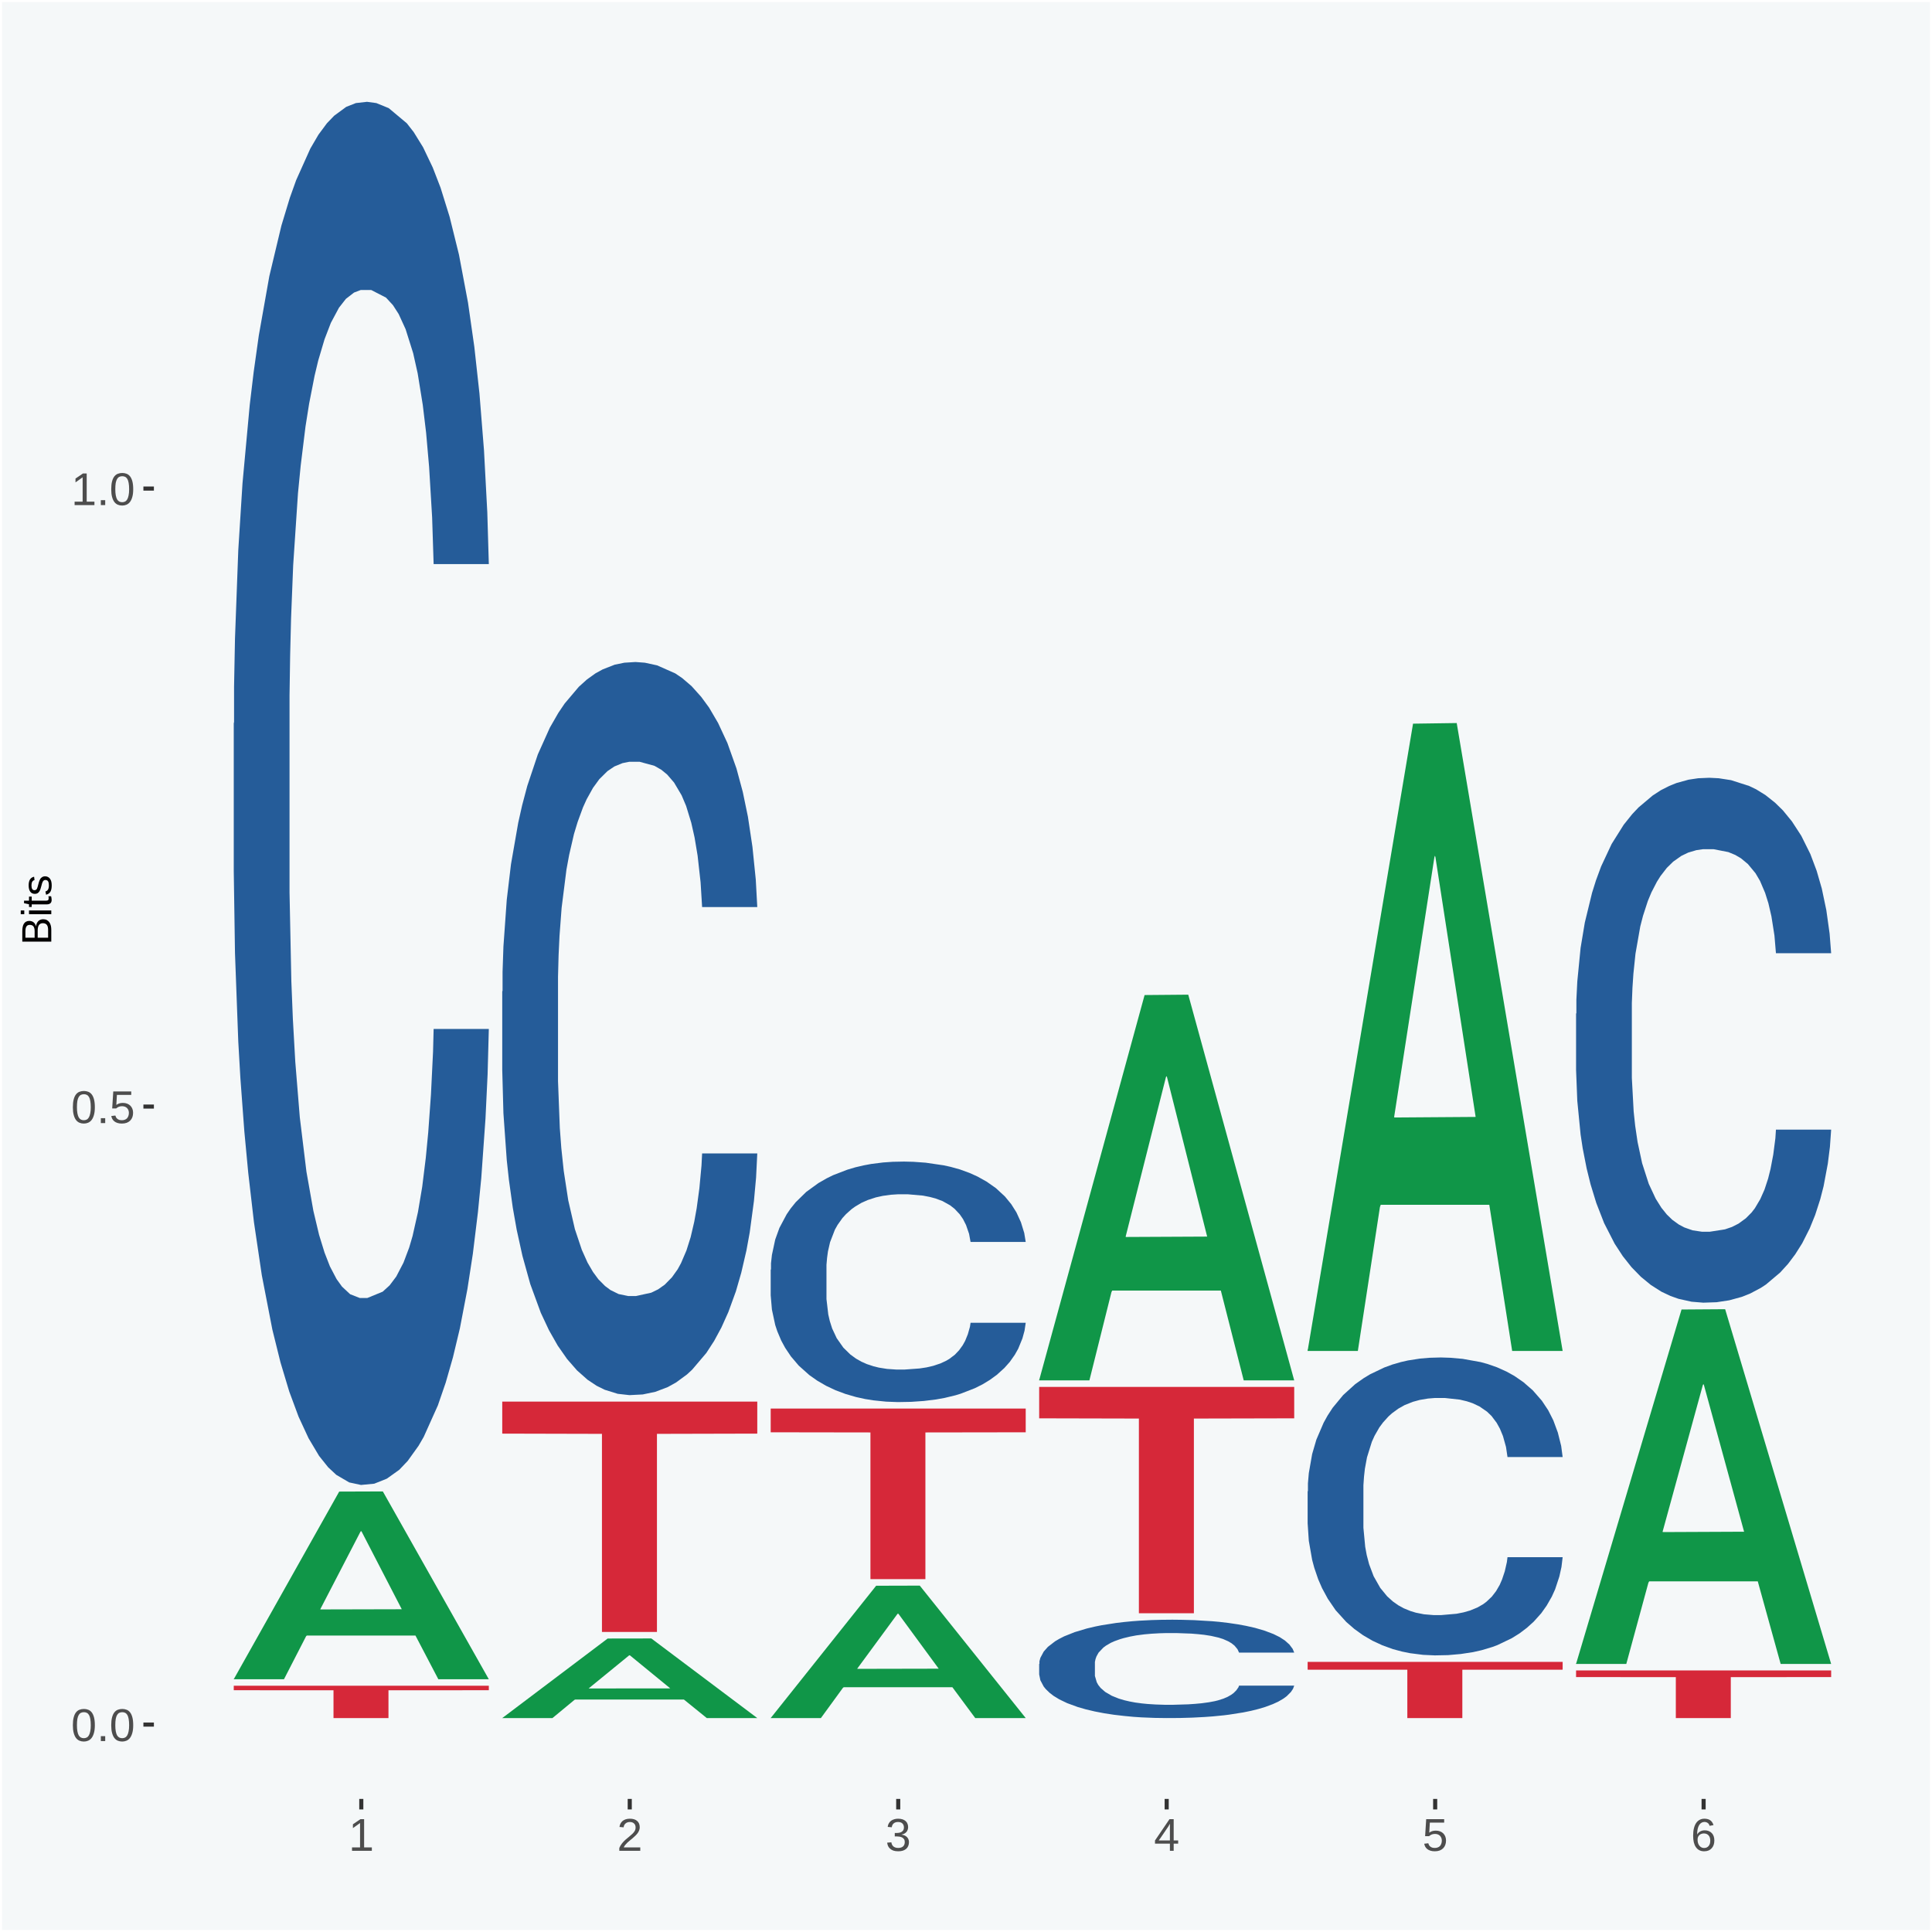 <?xml version="1.0" encoding="UTF-8"?>
<svg xmlns="http://www.w3.org/2000/svg" xmlns:xlink="http://www.w3.org/1999/xlink" width="504pt" height="504pt" viewBox="0 0 504 504" version="1.1">
<defs>
<g>
<symbol overflow="visible" id="glyph0-0">
<path style="stroke:none;" d="M 0.406 0 L 0.406 -8 L 3.594 -8 L 3.594 0 Z M 0.797 -0.406 L 3.188 -0.406 L 3.188 -7.594 L 0.797 -7.594 Z M 0.797 -0.406 "/>
</symbol>
<symbol overflow="visible" id="glyph0-1">
<path style="stroke:none;" d="M 6.203 -4.125 C 6.203 -3.332 6.125 -2.664 5.969 -2.125 C 5.82 -1.582 5.617 -1.145 5.359 -0.812 C 5.098 -0.477 4.789 -0.238 4.438 -0.094 C 4.094 0.051 3.723 0.125 3.328 0.125 C 2.922 0.125 2.539 0.051 2.188 -0.094 C 1.844 -0.238 1.539 -0.477 1.281 -0.812 C 1.031 -1.145 0.832 -1.582 0.688 -2.125 C 0.539 -2.664 0.469 -3.332 0.469 -4.125 C 0.469 -4.957 0.539 -5.645 0.688 -6.188 C 0.832 -6.738 1.035 -7.176 1.297 -7.5 C 1.555 -7.82 1.859 -8.047 2.203 -8.172 C 2.555 -8.305 2.941 -8.375 3.359 -8.375 C 3.754 -8.375 4.125 -8.305 4.469 -8.172 C 4.812 -8.047 5.113 -7.82 5.375 -7.5 C 5.633 -7.176 5.836 -6.738 5.984 -6.188 C 6.129 -5.645 6.203 -4.957 6.203 -4.125 Z M 5.141 -4.125 C 5.141 -4.781 5.098 -5.328 5.016 -5.766 C 4.941 -6.203 4.828 -6.551 4.672 -6.812 C 4.516 -7.07 4.328 -7.254 4.109 -7.359 C 3.891 -7.473 3.641 -7.531 3.359 -7.531 C 3.055 -7.531 2.789 -7.473 2.562 -7.359 C 2.344 -7.254 2.156 -7.07 2 -6.812 C 1.844 -6.551 1.723 -6.203 1.641 -5.766 C 1.566 -5.328 1.531 -4.781 1.531 -4.125 C 1.531 -3.5 1.57 -2.969 1.656 -2.531 C 1.738 -2.094 1.852 -1.742 2 -1.484 C 2.156 -1.223 2.344 -1.035 2.562 -0.922 C 2.789 -0.805 3.047 -0.75 3.328 -0.75 C 3.609 -0.75 3.859 -0.805 4.078 -0.922 C 4.305 -1.035 4.492 -1.223 4.641 -1.484 C 4.797 -1.742 4.914 -2.094 5 -2.531 C 5.094 -2.969 5.141 -3.5 5.141 -4.125 Z M 5.141 -4.125 "/>
</symbol>
<symbol overflow="visible" id="glyph0-2">
<path style="stroke:none;" d="M 1.094 0 L 1.094 -1.281 L 2.234 -1.281 L 2.234 0 Z M 1.094 0 "/>
</symbol>
<symbol overflow="visible" id="glyph0-3">
<path style="stroke:none;" d="M 6.172 -2.688 C 6.172 -2.27 6.109 -1.891 5.984 -1.547 C 5.859 -1.203 5.672 -0.906 5.422 -0.656 C 5.18 -0.414 4.879 -0.223 4.516 -0.078 C 4.148 0.055 3.723 0.125 3.234 0.125 C 2.805 0.125 2.43 0.07 2.109 -0.031 C 1.785 -0.133 1.508 -0.273 1.281 -0.453 C 1.062 -0.629 0.883 -0.836 0.75 -1.078 C 0.625 -1.316 0.535 -1.57 0.484 -1.844 L 1.547 -1.969 C 1.586 -1.812 1.645 -1.66 1.719 -1.516 C 1.801 -1.367 1.91 -1.238 2.047 -1.125 C 2.18 -1.008 2.348 -0.914 2.547 -0.844 C 2.742 -0.781 2.984 -0.75 3.266 -0.75 C 3.535 -0.75 3.781 -0.789 4 -0.875 C 4.227 -0.957 4.422 -1.078 4.578 -1.234 C 4.734 -1.398 4.852 -1.602 4.938 -1.844 C 5.031 -2.082 5.078 -2.359 5.078 -2.672 C 5.078 -2.922 5.035 -3.148 4.953 -3.359 C 4.867 -3.578 4.75 -3.766 4.594 -3.922 C 4.445 -4.078 4.258 -4.195 4.031 -4.281 C 3.812 -4.363 3.562 -4.406 3.281 -4.406 C 3.113 -4.406 2.953 -4.391 2.797 -4.359 C 2.648 -4.328 2.516 -4.285 2.391 -4.234 C 2.266 -4.18 2.148 -4.117 2.047 -4.047 C 1.941 -3.973 1.844 -3.895 1.75 -3.812 L 0.719 -3.812 L 1 -8.25 L 5.688 -8.25 L 5.688 -7.359 L 1.953 -7.359 L 1.797 -4.734 C 1.984 -4.879 2.219 -5.004 2.5 -5.109 C 2.781 -5.211 3.113 -5.266 3.5 -5.266 C 3.914 -5.266 4.285 -5.203 4.609 -5.078 C 4.941 -4.953 5.223 -4.773 5.453 -4.547 C 5.68 -4.316 5.859 -4.047 5.984 -3.734 C 6.109 -3.422 6.172 -3.07 6.172 -2.688 Z M 6.172 -2.688 "/>
</symbol>
<symbol overflow="visible" id="glyph0-4">
<path style="stroke:none;" d="M 0.922 0 L 0.922 -0.891 L 3.016 -0.891 L 3.016 -7.25 L 1.156 -5.922 L 1.156 -6.922 L 3.109 -8.25 L 4.078 -8.25 L 4.078 -0.891 L 6.094 -0.891 L 6.094 0 Z M 0.922 0 "/>
</symbol>
<symbol overflow="visible" id="glyph0-5">
<path style="stroke:none;" d="M 0.609 0 L 0.609 -0.75 C 0.805 -1.207 1.047 -1.609 1.328 -1.953 C 1.617 -2.305 1.922 -2.625 2.234 -2.906 C 2.555 -3.188 2.867 -3.445 3.172 -3.688 C 3.484 -3.938 3.766 -4.18 4.016 -4.422 C 4.266 -4.66 4.469 -4.91 4.625 -5.172 C 4.781 -5.441 4.859 -5.742 4.859 -6.078 C 4.859 -6.316 4.82 -6.523 4.75 -6.703 C 4.676 -6.879 4.57 -7.023 4.438 -7.141 C 4.312 -7.266 4.156 -7.359 3.969 -7.422 C 3.781 -7.484 3.578 -7.516 3.359 -7.516 C 3.141 -7.516 2.938 -7.484 2.75 -7.422 C 2.57 -7.367 2.41 -7.281 2.266 -7.156 C 2.117 -7.039 2 -6.895 1.906 -6.719 C 1.812 -6.551 1.754 -6.352 1.734 -6.125 L 0.656 -6.219 C 0.688 -6.508 0.766 -6.785 0.891 -7.047 C 1.023 -7.316 1.203 -7.551 1.422 -7.75 C 1.648 -7.945 1.922 -8.098 2.234 -8.203 C 2.555 -8.316 2.93 -8.375 3.359 -8.375 C 3.766 -8.375 4.125 -8.328 4.438 -8.234 C 4.758 -8.141 5.031 -7.992 5.25 -7.797 C 5.477 -7.609 5.648 -7.375 5.766 -7.094 C 5.879 -6.812 5.938 -6.488 5.938 -6.125 C 5.938 -5.844 5.883 -5.578 5.781 -5.328 C 5.688 -5.078 5.555 -4.836 5.391 -4.609 C 5.223 -4.379 5.031 -4.16 4.812 -3.953 C 4.594 -3.742 4.363 -3.535 4.125 -3.328 C 3.895 -3.129 3.656 -2.93 3.406 -2.734 C 3.164 -2.535 2.938 -2.336 2.719 -2.141 C 2.508 -1.941 2.32 -1.738 2.156 -1.531 C 1.988 -1.332 1.859 -1.117 1.766 -0.891 L 6.078 -0.891 L 6.078 0 Z M 0.609 0 "/>
</symbol>
<symbol overflow="visible" id="glyph0-6">
<path style="stroke:none;" d="M 6.141 -2.281 C 6.141 -1.906 6.078 -1.566 5.953 -1.266 C 5.836 -0.973 5.66 -0.723 5.422 -0.516 C 5.18 -0.305 4.883 -0.145 4.531 -0.031 C 4.188 0.07 3.789 0.125 3.344 0.125 C 2.832 0.125 2.398 0.062 2.047 -0.062 C 1.703 -0.195 1.414 -0.367 1.188 -0.578 C 0.957 -0.785 0.785 -1.02 0.672 -1.281 C 0.566 -1.551 0.492 -1.832 0.453 -2.125 L 1.547 -2.219 C 1.578 -2 1.633 -1.801 1.719 -1.625 C 1.801 -1.445 1.914 -1.289 2.062 -1.156 C 2.207 -1.031 2.383 -0.93 2.594 -0.859 C 2.801 -0.785 3.051 -0.75 3.344 -0.75 C 3.875 -0.75 4.289 -0.879 4.594 -1.141 C 4.895 -1.41 5.047 -1.801 5.047 -2.312 C 5.047 -2.613 4.977 -2.859 4.844 -3.047 C 4.707 -3.234 4.539 -3.379 4.344 -3.484 C 4.145 -3.586 3.926 -3.656 3.688 -3.688 C 3.445 -3.727 3.227 -3.75 3.031 -3.75 L 2.438 -3.75 L 2.438 -4.656 L 3.016 -4.656 C 3.211 -4.656 3.414 -4.676 3.625 -4.719 C 3.844 -4.758 4.039 -4.832 4.219 -4.938 C 4.395 -5.051 4.539 -5.195 4.656 -5.375 C 4.77 -5.562 4.828 -5.797 4.828 -6.078 C 4.828 -6.523 4.695 -6.875 4.438 -7.125 C 4.188 -7.383 3.801 -7.516 3.281 -7.516 C 2.82 -7.516 2.445 -7.395 2.156 -7.156 C 1.875 -6.914 1.707 -6.578 1.656 -6.141 L 0.594 -6.234 C 0.633 -6.598 0.734 -6.91 0.891 -7.172 C 1.047 -7.441 1.242 -7.664 1.484 -7.844 C 1.734 -8.02 2.008 -8.148 2.312 -8.234 C 2.625 -8.328 2.953 -8.375 3.297 -8.375 C 3.754 -8.375 4.148 -8.316 4.484 -8.203 C 4.816 -8.086 5.086 -7.93 5.297 -7.734 C 5.516 -7.535 5.672 -7.301 5.766 -7.031 C 5.867 -6.77 5.922 -6.488 5.922 -6.188 C 5.922 -5.945 5.883 -5.723 5.812 -5.516 C 5.75 -5.305 5.645 -5.113 5.5 -4.938 C 5.363 -4.77 5.188 -4.625 4.969 -4.5 C 4.75 -4.383 4.488 -4.297 4.188 -4.234 L 4.188 -4.219 C 4.52 -4.176 4.805 -4.098 5.047 -3.984 C 5.297 -3.867 5.5 -3.723 5.656 -3.547 C 5.82 -3.379 5.941 -3.188 6.016 -2.969 C 6.098 -2.75 6.141 -2.52 6.141 -2.281 Z M 6.141 -2.281 "/>
</symbol>
<symbol overflow="visible" id="glyph0-7">
<path style="stroke:none;" d="M 5.156 -1.875 L 5.156 0 L 4.172 0 L 4.172 -1.875 L 0.281 -1.875 L 0.281 -2.688 L 4.062 -8.25 L 5.156 -8.25 L 5.156 -2.703 L 6.328 -2.703 L 6.328 -1.875 Z M 4.172 -7.062 C 4.16 -7.039 4.141 -7.004 4.109 -6.953 C 4.078 -6.898 4.039 -6.836 4 -6.766 C 3.957 -6.691 3.914 -6.617 3.875 -6.547 C 3.844 -6.473 3.812 -6.414 3.781 -6.375 L 1.656 -3.25 C 1.633 -3.219 1.602 -3.176 1.562 -3.125 C 1.531 -3.07 1.492 -3.02 1.453 -2.969 C 1.422 -2.914 1.383 -2.863 1.344 -2.812 C 1.301 -2.77 1.27 -2.734 1.25 -2.703 L 4.172 -2.703 Z M 4.172 -7.062 "/>
</symbol>
<symbol overflow="visible" id="glyph0-8">
<path style="stroke:none;" d="M 6.141 -2.703 C 6.141 -2.285 6.082 -1.906 5.969 -1.562 C 5.852 -1.219 5.68 -0.922 5.453 -0.672 C 5.234 -0.422 4.957 -0.223 4.625 -0.078 C 4.289 0.055 3.91 0.125 3.484 0.125 C 3.004 0.125 2.582 0.031 2.219 -0.156 C 1.863 -0.344 1.566 -0.609 1.328 -0.953 C 1.086 -1.297 0.906 -1.719 0.781 -2.219 C 0.664 -2.727 0.609 -3.301 0.609 -3.938 C 0.609 -4.676 0.676 -5.32 0.812 -5.875 C 0.945 -6.426 1.141 -6.883 1.391 -7.25 C 1.648 -7.625 1.961 -7.906 2.328 -8.094 C 2.691 -8.281 3.102 -8.375 3.562 -8.375 C 3.844 -8.375 4.102 -8.344 4.344 -8.281 C 4.594 -8.227 4.816 -8.133 5.016 -8 C 5.223 -7.875 5.398 -7.703 5.547 -7.484 C 5.703 -7.273 5.828 -7.016 5.922 -6.703 L 4.906 -6.516 C 4.801 -6.867 4.629 -7.125 4.391 -7.281 C 4.148 -7.445 3.867 -7.531 3.547 -7.531 C 3.266 -7.531 3.004 -7.457 2.766 -7.312 C 2.535 -7.176 2.336 -6.973 2.172 -6.703 C 2.004 -6.43 1.875 -6.086 1.781 -5.672 C 1.695 -5.266 1.656 -4.789 1.656 -4.25 C 1.852 -4.602 2.125 -4.875 2.469 -5.062 C 2.812 -5.25 3.207 -5.344 3.656 -5.344 C 4.031 -5.344 4.367 -5.281 4.672 -5.156 C 4.984 -5.031 5.25 -4.852 5.469 -4.625 C 5.688 -4.406 5.852 -4.129 5.969 -3.797 C 6.082 -3.473 6.141 -3.109 6.141 -2.703 Z M 5.078 -2.656 C 5.078 -2.938 5.039 -3.191 4.969 -3.422 C 4.895 -3.66 4.785 -3.859 4.641 -4.016 C 4.504 -4.18 4.332 -4.305 4.125 -4.391 C 3.926 -4.484 3.688 -4.531 3.406 -4.531 C 3.219 -4.531 3.023 -4.5 2.828 -4.438 C 2.629 -4.383 2.453 -4.289 2.297 -4.156 C 2.141 -4.031 2.008 -3.863 1.906 -3.656 C 1.812 -3.457 1.766 -3.207 1.766 -2.906 C 1.766 -2.602 1.801 -2.316 1.875 -2.047 C 1.957 -1.785 2.07 -1.555 2.219 -1.359 C 2.363 -1.172 2.539 -1.02 2.75 -0.906 C 2.957 -0.789 3.191 -0.734 3.453 -0.734 C 3.703 -0.734 3.926 -0.773 4.125 -0.859 C 4.332 -0.953 4.504 -1.082 4.641 -1.25 C 4.785 -1.414 4.895 -1.613 4.969 -1.844 C 5.039 -2.082 5.078 -2.352 5.078 -2.656 Z M 5.078 -2.656 "/>
</symbol>
<symbol overflow="visible" id="glyph1-0">
<path style="stroke:none;" d="M 0 -0.359 L -7.328 -0.359 L -7.328 -3.281 L 0 -3.281 Z M -0.359 -0.734 L -0.359 -2.922 L -6.969 -2.922 L -6.969 -0.734 Z M -0.359 -0.734 "/>
</symbol>
<symbol overflow="visible" id="glyph1-1">
<path style="stroke:none;" d="M -2.125 -6.75 C -1.75 -6.75 -1.426 -6.676 -1.156 -6.531 C -0.883 -6.383 -0.66 -6.18 -0.484 -5.922 C -0.316 -5.672 -0.191 -5.375 -0.109 -5.031 C -0.035 -4.695 0 -4.344 0 -3.969 L 0 -0.906 L -7.562 -0.906 L -7.562 -3.656 C -7.562 -4.07 -7.523 -4.441 -7.453 -4.766 C -7.391 -5.098 -7.281 -5.379 -7.125 -5.609 C -6.977 -5.836 -6.789 -6.008 -6.562 -6.125 C -6.332 -6.25 -6.055 -6.312 -5.734 -6.312 C -5.523 -6.312 -5.328 -6.281 -5.141 -6.219 C -4.953 -6.164 -4.781 -6.078 -4.625 -5.953 C -4.477 -5.836 -4.348 -5.688 -4.234 -5.5 C -4.129 -5.32 -4.047 -5.113 -3.984 -4.875 C -3.953 -5.176 -3.883 -5.441 -3.781 -5.672 C -3.676 -5.91 -3.539 -6.109 -3.375 -6.266 C -3.219 -6.43 -3.031 -6.551 -2.812 -6.625 C -2.602 -6.707 -2.375 -6.75 -2.125 -6.75 Z M -5.609 -5.281 C -6.016 -5.281 -6.305 -5.141 -6.484 -4.859 C -6.66 -4.586 -6.75 -4.188 -6.75 -3.656 L -6.75 -1.922 L -4.344 -1.922 L -4.344 -3.656 C -4.344 -3.957 -4.375 -4.211 -4.438 -4.422 C -4.5 -4.629 -4.582 -4.797 -4.688 -4.922 C -4.801 -5.047 -4.93 -5.133 -5.078 -5.188 C -5.234 -5.25 -5.41 -5.281 -5.609 -5.281 Z M -2.219 -5.719 C -2.457 -5.719 -2.66 -5.672 -2.828 -5.578 C -2.992 -5.492 -3.129 -5.367 -3.234 -5.203 C -3.348 -5.047 -3.426 -4.848 -3.469 -4.609 C -3.52 -4.379 -3.547 -4.125 -3.547 -3.844 L -3.547 -1.922 L -0.828 -1.922 L -0.828 -3.922 C -0.828 -4.18 -0.848 -4.422 -0.891 -4.641 C -0.93 -4.859 -1.004 -5.047 -1.109 -5.203 C -1.211 -5.367 -1.352 -5.492 -1.531 -5.578 C -1.719 -5.672 -1.945 -5.719 -2.219 -5.719 Z M -2.219 -5.719 "/>
</symbol>
<symbol overflow="visible" id="glyph1-2">
<path style="stroke:none;" d="M -7.047 -0.734 L -7.969 -0.734 L -7.969 -1.703 L -7.047 -1.703 Z M 0 -0.734 L -5.812 -0.734 L -5.812 -1.703 L 0 -1.703 Z M 0 -0.734 "/>
</symbol>
<symbol overflow="visible" id="glyph1-3">
<path style="stroke:none;" d="M -0.047 -2.969 C -0.004 -2.82 0.023 -2.672 0.047 -2.516 C 0.078 -2.367 0.094 -2.195 0.094 -2 C 0.094 -1.227 -0.348 -0.844 -1.234 -0.844 L -5.109 -0.844 L -5.109 -0.172 L -5.812 -0.172 L -5.812 -0.875 L -7.109 -1.156 L -7.109 -1.812 L -5.812 -1.812 L -5.812 -2.875 L -5.109 -2.875 L -5.109 -1.812 L -1.438 -1.812 C -1.156 -1.812 -0.957 -1.852 -0.844 -1.938 C -0.738 -2.031 -0.688 -2.191 -0.688 -2.422 C -0.688 -2.516 -0.691 -2.602 -0.703 -2.688 C -0.711 -2.77 -0.727 -2.863 -0.75 -2.969 Z M -0.047 -2.969 "/>
</symbol>
<symbol overflow="visible" id="glyph1-4">
<path style="stroke:none;" d="M -1.609 -5.109 C -1.336 -5.109 -1.094 -5.051 -0.875 -4.938 C -0.664 -4.832 -0.488 -4.68 -0.344 -4.484 C -0.195 -4.285 -0.082 -4.039 0 -3.75 C 0.07 -3.457 0.109 -3.125 0.109 -2.75 C 0.109 -2.406 0.082 -2.098 0.031 -1.828 C -0.02 -1.555 -0.102 -1.316 -0.219 -1.109 C -0.332 -0.91 -0.484 -0.742 -0.672 -0.609 C -0.859 -0.473 -1.086 -0.375 -1.359 -0.312 L -1.531 -1.156 C -1.219 -1.238 -0.988 -1.41 -0.844 -1.672 C -0.695 -1.93 -0.625 -2.289 -0.625 -2.75 C -0.625 -2.957 -0.641 -3.145 -0.672 -3.312 C -0.703 -3.488 -0.75 -3.641 -0.812 -3.766 C -0.883 -3.891 -0.977 -3.984 -1.094 -4.047 C -1.207 -4.117 -1.352 -4.156 -1.531 -4.156 C -1.707 -4.156 -1.848 -4.113 -1.953 -4.031 C -2.066 -3.957 -2.16 -3.844 -2.234 -3.688 C -2.316 -3.539 -2.383 -3.363 -2.438 -3.156 C -2.5 -2.945 -2.562 -2.719 -2.625 -2.469 C -2.688 -2.238 -2.754 -2.008 -2.828 -1.781 C -2.898 -1.551 -3 -1.344 -3.125 -1.156 C -3.25 -0.969 -3.398 -0.816 -3.578 -0.703 C -3.766 -0.586 -4 -0.531 -4.281 -0.531 C -4.812 -0.531 -5.211 -0.719 -5.484 -1.094 C -5.766 -1.477 -5.906 -2.031 -5.906 -2.75 C -5.906 -3.395 -5.789 -3.906 -5.562 -4.281 C -5.332 -4.656 -4.973 -4.895 -4.484 -5 L -4.375 -4.125 C -4.52 -4.094 -4.645 -4.035 -4.75 -3.953 C -4.852 -3.867 -4.938 -3.766 -5 -3.641 C -5.062 -3.516 -5.102 -3.375 -5.125 -3.219 C -5.156 -3.07 -5.172 -2.914 -5.172 -2.75 C -5.172 -2.312 -5.102 -1.988 -4.969 -1.781 C -4.844 -1.582 -4.645 -1.484 -4.375 -1.484 C -4.219 -1.484 -4.086 -1.52 -3.984 -1.594 C -3.879 -1.664 -3.789 -1.77 -3.719 -1.906 C -3.656 -2.051 -3.598 -2.219 -3.547 -2.406 C -3.492 -2.602 -3.438 -2.816 -3.375 -3.047 C -3.332 -3.203 -3.289 -3.359 -3.25 -3.516 C -3.207 -3.68 -3.156 -3.836 -3.094 -3.984 C -3.031 -4.141 -2.957 -4.285 -2.875 -4.422 C -2.789 -4.555 -2.688 -4.672 -2.562 -4.766 C -2.445 -4.867 -2.312 -4.953 -2.156 -5.016 C -2 -5.078 -1.816 -5.109 -1.609 -5.109 Z M -1.609 -5.109 "/>
</symbol>
</g>
<clipPath id="clip1">
  <path d="M 40.148 5.48 L 498.52 5.48 L 498.52 469.281 L 40.148 469.281 Z M 40.148 5.48 "/>
</clipPath>
</defs>
<g id="surface1">
<rect x="0" y="0" width="504" height="504" style="fill:rgb(96.078%,97.255%,97.647%);fill-opacity:1;stroke:none;"/>
<path style="fill:none;stroke-width:1.07;stroke-linecap:round;stroke-linejoin:round;stroke:rgb(100%,100%,100%);stroke-opacity:1;stroke-miterlimit:10;" d="M 0 0 L 504 0 L 504 504 L 0 504 Z M 0 0 " transform="matrix(1,0,0,-1,0,504)"/>
<g clip-path="url(#clip1)" clip-rule="nonzero">
<path style=" stroke:none;fill-rule:nonzero;fill:rgb(96.078%,97.255%,97.647%);fill-opacity:1;" d="M 40.148 469.281 L 498.52 469.281 L 498.52 5.48 L 40.148 5.48 Z M 40.148 469.281 "/>
</g>
<path style=" stroke:none;fill-rule:nonzero;fill:rgb(6.274%,58.824%,28.235%);fill-opacity:1;" d="M 60.98 437.969 L 61.051 437.93 L 88.488 389.109 L 99.871 389.07 L 127.52 438.07 L 114.352 438.07 L 108.379 426.66 L 80.051 426.66 L 79.852 426.84 L 74.078 438.07 L 60.98 438.07 L 60.98 437.969 L 83.621 419.852 L 104.809 419.801 L 94.32 399.512 L 94.18 399.422 L 94.039 399.559 L 83.551 419.801 L 83.621 419.852 Z M 60.98 437.969 "/>
<path style=" stroke:none;fill-rule:nonzero;fill:rgb(14.51%,36.078%,60.001%);fill-opacity:1;" d="M 60.98 188.68 L 61.059 188.352 L 61.059 179.121 L 61.301 166.602 L 62.16 143.539 L 63.262 126.07 L 65.148 105.641 L 66.172 97.078 L 67.512 87.52 L 70.262 72.031 L 73.41 58.852 L 75.609 51.602 L 77.262 46.988 L 80.961 38.75 L 83.078 35.129 L 85.281 32.16 L 87.172 30.191 L 90.32 27.879 L 92.828 26.891 L 95.738 26.559 L 98.18 26.891 L 101.41 28.211 L 106.129 32.16 L 107.93 34.469 L 110.371 38.422 L 112.891 43.699 L 114.93 48.969 L 117.289 56.551 L 119.73 66.43 L 122.09 78.949 L 123.738 90.488 L 125.078 102.68 L 126.262 117.512 L 127.121 133.648 L 127.52 147.16 L 113.121 147.16 L 112.73 134.969 L 111.941 121.789 L 111.16 112.891 L 110.289 105.641 L 108.961 97.41 L 107.781 92.129 L 105.809 85.871 L 104 81.922 L 102.512 79.609 L 100.699 77.641 L 96.852 75.66 L 94.09 75.66 L 92.359 76.32 L 90.238 77.961 L 88.43 80.27 L 86.309 84.23 L 84.66 88.512 L 83 94.109 L 82.059 98.059 L 80.641 105.309 L 79.699 111.25 L 78.441 121.461 L 77.73 128.711 L 76.48 147.488 L 75.93 161.328 L 75.691 170.891 L 75.531 181.43 L 75.531 232.828 L 76 255.898 L 76.398 265.789 L 77.031 276.988 L 78.211 291.488 L 79.941 305.66 L 81.75 315.871 L 83.238 322.129 L 84.66 326.75 L 86.07 330.371 L 87.801 333.672 L 89.219 335.641 L 91.34 337.621 L 93.859 338.609 L 95.82 338.609 L 99.828 336.961 L 101.641 335.309 L 103.371 333.012 L 105.262 329.379 L 106.75 325.43 L 107.621 322.461 L 109.031 316.199 L 110.141 309.609 L 111.078 302.031 L 111.711 295.441 L 112.422 285.559 L 112.969 274.352 L 113.121 268.422 L 127.52 268.422 L 127.199 280.281 L 126.648 291.82 L 125.551 307.301 L 124.68 316.199 L 123.352 327.078 L 121.93 336.301 L 119.969 346.52 L 118.16 354.09 L 116.27 360.691 L 114.23 366.621 L 110.531 374.852 L 109.191 377.16 L 106.359 381.109 L 104.16 383.422 L 100.93 385.73 L 97.629 387.051 L 94.172 387.379 L 91.102 386.719 L 87.719 384.738 L 85.602 382.762 L 83.238 379.801 L 80.488 375.18 L 77.891 369.578 L 75.449 362.988 L 73.172 355.41 L 71.051 346.852 L 68.301 332.68 L 66.25 318.84 L 64.762 305.988 L 63.738 295.109 L 62.711 281.27 L 62.16 271.719 L 61.301 248.648 L 60.98 227.23 Z M 60.98 188.68 "/>
<path style=" stroke:none;fill-rule:nonzero;fill:rgb(83.922%,15.686%,22.353%);fill-opacity:1;" d="M 60.98 439.762 L 127.52 439.762 L 127.52 440.93 L 101.34 440.941 L 101.34 448.191 L 87 448.191 L 87 440.941 L 60.98 440.93 Z M 60.98 439.762 "/>
<path style=" stroke:none;fill-rule:nonzero;fill:rgb(6.274%,58.824%,28.235%);fill-opacity:1;" d="M 131.02 448.148 L 131.09 448.141 L 158.52 427.441 L 169.91 427.422 L 197.551 448.191 L 184.379 448.191 L 178.41 443.359 L 150.09 443.359 L 149.879 443.43 L 144.121 448.191 L 131.02 448.191 L 131.02 448.148 L 153.648 440.469 L 174.852 440.449 L 164.352 431.852 L 164.219 431.809 L 164.078 431.871 L 153.578 440.449 L 153.648 440.469 Z M 131.02 448.148 "/>
<path style=" stroke:none;fill-rule:nonzero;fill:rgb(14.51%,36.078%,60.001%);fill-opacity:1;" d="M 131.02 258.629 L 131.102 258.461 L 131.102 253.57 L 131.328 246.93 L 132.199 234.711 L 133.301 225.449 L 135.191 214.621 L 136.211 210.078 L 137.551 205.02 L 140.301 196.809 L 143.441 189.82 L 145.648 185.98 L 147.301 183.531 L 150.988 179.172 L 153.121 177.25 L 155.32 175.672 L 157.211 174.629 L 160.352 173.398 L 162.871 172.879 L 165.781 172.699 L 168.219 172.879 L 171.441 173.578 L 176.16 175.672 L 177.969 176.898 L 180.41 178.988 L 182.922 181.789 L 184.969 184.578 L 187.328 188.602 L 189.762 193.84 L 192.121 200.469 L 193.77 206.59 L 195.109 213.051 L 196.289 220.91 L 197.16 229.469 L 197.551 236.629 L 183.16 236.629 L 182.762 230.172 L 181.98 223.18 L 181.191 218.461 L 180.328 214.621 L 178.988 210.25 L 177.809 207.461 L 175.84 204.141 L 174.039 202.051 L 172.539 200.82 L 170.73 199.781 L 166.879 198.73 L 164.129 198.73 L 162.398 199.078 L 160.27 199.949 L 158.461 201.172 L 156.34 203.27 L 154.691 205.539 L 153.039 208.512 L 152.09 210.602 L 150.68 214.449 L 149.73 217.59 L 148.48 223 L 147.77 226.852 L 146.512 236.801 L 145.961 244.141 L 145.719 249.199 L 145.57 254.789 L 145.57 282.039 L 146.039 294.262 L 146.43 299.5 L 147.059 305.441 L 148.238 313.129 L 149.969 320.641 L 151.781 326.051 L 153.27 329.371 L 154.691 331.809 L 156.102 333.73 L 157.84 335.48 L 159.25 336.531 L 161.371 337.578 L 163.891 338.102 L 165.859 338.102 L 169.871 337.23 L 171.68 336.352 L 173.41 335.129 L 175.289 333.211 L 176.789 331.109 L 177.648 329.539 L 179.07 326.219 L 180.172 322.73 L 181.109 318.711 L 181.738 315.219 L 182.449 309.98 L 183 304.039 L 183.16 300.898 L 197.551 300.898 L 197.238 307.191 L 196.68 313.301 L 195.578 321.512 L 194.719 326.219 L 193.379 331.988 L 191.969 336.879 L 190 342.289 L 188.191 346.309 L 186.301 349.801 L 184.262 352.949 L 180.559 357.309 L 179.23 358.539 L 176.391 360.629 L 174.191 361.852 L 170.969 363.078 L 167.672 363.77 L 164.211 363.949 L 161.141 363.602 L 157.762 362.551 L 155.629 361.5 L 153.27 359.93 L 150.52 357.488 L 147.93 354.52 L 145.488 351.02 L 143.211 347.012 L 141.078 342.469 L 138.328 334.961 L 136.289 327.621 L 134.789 320.809 L 133.77 315.051 L 132.75 307.711 L 132.199 302.648 L 131.328 290.422 L 131.02 279.07 Z M 131.02 258.629 "/>
<path style=" stroke:none;fill-rule:nonzero;fill:rgb(83.922%,15.686%,22.353%);fill-opacity:1;" d="M 131.02 365.641 L 197.551 365.641 L 197.551 373.988 L 171.379 374.051 L 171.379 425.719 L 157.031 425.719 L 157.031 374.051 L 131.02 373.988 Z M 131.02 365.641 "/>
<path style=" stroke:none;fill-rule:nonzero;fill:rgb(6.274%,58.824%,28.235%);fill-opacity:1;" d="M 201.051 448.129 L 201.121 448.102 L 228.559 413.672 L 239.941 413.641 L 267.578 448.191 L 254.41 448.191 L 248.449 440.148 L 220.121 440.148 L 219.91 440.281 L 214.148 448.191 L 201.051 448.191 L 201.051 448.129 L 223.691 435.352 L 244.879 435.309 L 234.391 421.012 L 234.25 420.941 L 234.109 421.039 L 223.621 435.309 L 223.691 435.352 Z M 201.051 448.129 "/>
<path style=" stroke:none;fill-rule:nonzero;fill:rgb(14.51%,36.078%,60.001%);fill-opacity:1;" d="M 201.051 331.211 L 201.129 331.148 L 201.129 329.551 L 201.371 327.371 L 202.23 323.359 L 203.328 320.32 L 205.219 316.77 L 206.238 315.281 L 207.578 313.621 L 210.328 310.93 L 213.48 308.641 L 215.68 307.379 L 217.328 306.57 L 221.031 305.141 L 223.148 304.512 L 225.352 304 L 227.238 303.648 L 230.391 303.25 L 232.898 303.078 L 235.809 303.02 L 238.25 303.078 L 241.469 303.309 L 246.191 304 L 248 304.398 L 250.441 305.078 L 252.961 306 L 255 306.922 L 257.359 308.238 L 259.801 309.949 L 262.16 312.129 L 263.809 314.141 L 265.148 316.262 L 266.328 318.84 L 267.191 321.641 L 267.578 323.988 L 253.191 323.988 L 252.801 321.871 L 252.012 319.578 L 251.23 318.031 L 250.359 316.77 L 249.02 315.34 L 247.84 314.422 L 245.879 313.328 L 244.07 312.648 L 242.578 312.25 L 240.77 311.898 L 236.91 311.559 L 234.16 311.559 L 232.43 311.672 L 230.309 311.961 L 228.5 312.359 L 226.371 313.051 L 224.719 313.789 L 223.07 314.77 L 222.129 315.449 L 220.711 316.719 L 219.77 317.75 L 218.512 319.52 L 217.801 320.781 L 216.539 324.051 L 215.988 326.461 L 215.762 328.121 L 215.602 329.949 L 215.602 338.891 L 216.07 342.898 L 216.469 344.621 L 217.09 346.57 L 218.27 349.09 L 220 351.551 L 221.809 353.328 L 223.309 354.422 L 224.719 355.219 L 226.141 355.852 L 227.871 356.422 L 229.281 356.77 L 231.41 357.109 L 233.922 357.281 L 235.891 357.281 L 239.898 356.988 L 241.711 356.711 L 243.441 356.309 L 245.328 355.68 L 246.82 354.988 L 247.691 354.469 L 249.102 353.391 L 250.199 352.238 L 251.148 350.922 L 251.781 349.781 L 252.48 348.059 L 253.031 346.109 L 253.191 345.078 L 267.578 345.078 L 267.27 347.141 L 266.719 349.148 L 265.621 351.84 L 264.75 353.391 L 263.422 355.281 L 262 356.879 L 260.031 358.66 L 258.23 359.969 L 256.34 361.121 L 254.289 362.148 L 250.602 363.578 L 249.262 363.988 L 246.43 364.672 L 244.23 365.07 L 241 365.469 L 237.699 365.699 L 234.238 365.762 L 231.172 365.648 L 227.789 365.301 L 225.672 364.961 L 223.309 364.441 L 220.559 363.641 L 217.961 362.672 L 215.52 361.52 L 213.238 360.199 L 211.121 358.711 L 208.371 356.25 L 206.32 353.84 L 204.828 351.609 L 203.801 349.719 L 202.781 347.309 L 202.23 345.648 L 201.371 341.641 L 201.051 337.91 Z M 201.051 331.211 "/>
<path style=" stroke:none;fill-rule:nonzero;fill:rgb(83.922%,15.686%,22.353%);fill-opacity:1;" d="M 201.051 367.449 L 267.578 367.449 L 267.578 373.641 L 241.41 373.68 L 241.41 411.949 L 227.07 411.949 L 227.07 373.68 L 201.051 373.641 Z M 201.051 367.449 "/>
<path style=" stroke:none;fill-rule:nonzero;fill:rgb(6.274%,58.824%,28.235%);fill-opacity:1;" d="M 271.09 359.91 L 271.148 359.82 L 298.59 259.578 L 309.98 259.48 L 337.621 360.102 L 324.449 360.102 L 318.48 336.672 L 290.148 336.672 L 289.949 337.051 L 284.191 360.102 L 271.09 360.102 L 271.09 359.91 L 293.719 322.691 L 314.91 322.59 L 304.422 280.93 L 304.281 280.738 L 304.148 281.02 L 293.648 322.59 L 293.719 322.691 Z M 271.09 359.91 "/>
<path style=" stroke:none;fill-rule:nonzero;fill:rgb(14.51%,36.078%,60.001%);fill-opacity:1;" d="M 271.09 434.059 L 271.16 434.039 L 271.16 433.379 L 271.398 432.488 L 272.27 430.852 L 273.371 429.609 L 275.25 428.16 L 276.281 427.551 L 277.609 426.871 L 280.371 425.77 L 283.512 424.828 L 285.711 424.309 L 287.359 423.98 L 291.059 423.398 L 293.18 423.141 L 295.391 422.93 L 297.27 422.789 L 300.422 422.629 L 302.941 422.559 L 305.852 422.531 L 308.281 422.559 L 311.512 422.648 L 316.23 422.93 L 318.039 423.09 L 320.469 423.379 L 322.988 423.75 L 325.031 424.129 L 327.391 424.66 L 329.828 425.371 L 332.191 426.262 L 333.84 427.078 L 335.18 427.949 L 336.359 429 L 337.219 430.148 L 337.621 431.109 L 323.23 431.109 L 322.828 430.238 L 322.051 429.301 L 321.262 428.672 L 320.391 428.16 L 319.059 427.57 L 317.879 427.199 L 315.91 426.75 L 314.102 426.469 L 312.609 426.309 L 310.801 426.16 L 306.949 426.02 L 304.191 426.02 L 302.461 426.07 L 300.34 426.191 L 298.531 426.352 L 296.41 426.629 L 294.762 426.941 L 293.109 427.34 L 292.16 427.621 L 290.75 428.129 L 289.801 428.551 L 288.539 429.281 L 287.84 429.801 L 286.578 431.129 L 286.031 432.121 L 285.789 432.801 L 285.629 433.551 L 285.629 437.199 L 286.109 438.84 L 286.5 439.551 L 287.129 440.34 L 288.309 441.371 L 290.039 442.379 L 291.852 443.109 L 293.34 443.551 L 294.762 443.879 L 296.172 444.141 L 297.898 444.371 L 299.32 444.512 L 301.441 444.648 L 303.961 444.73 L 305.922 444.73 L 309.941 444.609 L 311.738 444.488 L 313.469 444.328 L 315.359 444.07 L 316.859 443.789 L 317.719 443.578 L 319.141 443.129 L 320.238 442.66 L 321.18 442.121 L 321.809 441.66 L 322.52 440.949 L 323.07 440.16 L 323.23 439.73 L 337.621 439.73 L 337.301 440.578 L 336.75 441.398 L 335.648 442.5 L 334.789 443.129 L 333.449 443.91 L 332.031 444.559 L 330.07 445.289 L 328.262 445.828 L 326.371 446.301 L 324.328 446.719 L 320.629 447.301 L 319.289 447.469 L 316.461 447.75 L 314.262 447.91 L 311.039 448.078 L 307.73 448.172 L 304.27 448.191 L 301.211 448.148 L 297.82 448.012 L 295.699 447.871 L 293.34 447.648 L 290.59 447.328 L 287.988 446.93 L 285.559 446.461 L 283.281 445.922 L 281.148 445.309 L 278.398 444.301 L 276.352 443.32 L 274.859 442.41 L 273.84 441.629 L 272.82 440.648 L 272.27 439.969 L 271.398 438.328 L 271.09 436.801 Z M 271.09 434.059 "/>
<path style=" stroke:none;fill-rule:nonzero;fill:rgb(83.922%,15.686%,22.353%);fill-opacity:1;" d="M 271.09 361.801 L 337.621 361.801 L 337.621 370 L 311.449 370.059 L 311.449 420.84 L 297.102 420.84 L 297.102 370.059 L 271.09 370 Z M 271.09 361.801 "/>
<path style=" stroke:none;fill-rule:nonzero;fill:rgb(6.274%,58.824%,28.235%);fill-opacity:1;" d="M 341.121 352.121 L 341.191 351.969 L 368.621 188.781 L 380.012 188.621 L 407.648 352.43 L 394.48 352.43 L 388.512 314.289 L 360.191 314.289 L 359.98 314.898 L 354.219 352.43 L 341.121 352.43 L 341.121 352.121 L 363.75 291.52 L 384.949 291.371 L 374.449 223.539 L 374.32 223.23 L 374.18 223.691 L 363.691 291.371 L 363.75 291.52 Z M 341.121 352.121 "/>
<path style=" stroke:none;fill-rule:nonzero;fill:rgb(14.51%,36.078%,60.001%);fill-opacity:1;" d="M 341.121 389.039 L 341.199 388.969 L 341.199 386.98 L 341.43 384.289 L 342.301 379.32 L 343.398 375.559 L 345.289 371.16 L 346.309 369.309 L 347.648 367.25 L 350.398 363.922 L 353.539 361.078 L 355.75 359.52 L 357.398 358.52 L 361.09 356.75 L 363.219 355.969 L 365.422 355.328 L 367.309 354.898 L 370.449 354.41 L 372.969 354.199 L 375.879 354.121 L 378.32 354.199 L 381.539 354.48 L 386.262 355.328 L 388.07 355.828 L 390.512 356.68 L 393.02 357.809 L 395.07 358.949 L 397.43 360.578 L 399.871 362.711 L 402.23 365.41 L 403.879 367.891 L 405.211 370.52 L 406.391 373.711 L 407.262 377.191 L 407.648 380.102 L 393.262 380.102 L 392.871 377.469 L 392.078 374.629 L 391.289 372.719 L 390.43 371.16 L 389.09 369.379 L 387.91 368.25 L 385.949 366.898 L 384.141 366.051 L 382.641 365.551 L 380.828 365.121 L 376.98 364.699 L 374.23 364.699 L 372.5 364.84 L 370.371 365.199 L 368.57 365.691 L 366.441 366.539 L 364.789 367.469 L 363.141 368.672 L 362.199 369.52 L 360.781 371.09 L 359.84 372.359 L 358.578 374.559 L 357.871 376.129 L 356.609 380.172 L 356.059 383.148 L 355.828 385.211 L 355.672 387.48 L 355.672 398.551 L 356.141 403.52 L 356.531 405.648 L 357.16 408.059 L 358.34 411.191 L 360.07 414.238 L 361.879 416.441 L 363.379 417.789 L 364.789 418.781 L 366.211 419.559 L 367.941 420.27 L 369.352 420.699 L 371.48 421.121 L 373.988 421.328 L 375.961 421.328 L 379.969 420.98 L 381.781 420.621 L 383.512 420.129 L 385.398 419.352 L 386.891 418.5 L 387.75 417.859 L 389.172 416.512 L 390.27 415.09 L 391.219 413.461 L 391.84 412.039 L 392.551 409.91 L 393.102 407.488 L 393.262 406.219 L 407.648 406.219 L 407.34 408.77 L 406.789 411.262 L 405.691 414.59 L 404.82 416.512 L 403.48 418.852 L 402.07 420.84 L 400.102 423.039 L 398.289 424.672 L 396.41 426.09 L 394.359 427.371 L 390.66 429.141 L 389.328 429.641 L 386.5 430.488 L 384.289 430.988 L 381.07 431.48 L 377.77 431.77 L 374.309 431.84 L 371.238 431.699 L 367.859 431.27 L 365.73 430.84 L 363.379 430.211 L 360.621 429.211 L 358.031 428.012 L 355.59 426.59 L 353.309 424.949 L 351.191 423.109 L 348.43 420.059 L 346.391 417.078 L 344.891 414.309 L 343.871 411.969 L 342.852 408.98 L 342.301 406.93 L 341.43 401.961 L 341.121 397.352 Z M 341.121 389.039 "/>
<path style=" stroke:none;fill-rule:nonzero;fill:rgb(83.922%,15.686%,22.353%);fill-opacity:1;" d="M 341.121 433.531 L 407.648 433.531 L 407.648 435.57 L 381.48 435.578 L 381.48 448.191 L 367.129 448.191 L 367.129 435.578 L 341.121 435.57 Z M 341.121 433.531 "/>
<path style=" stroke:none;fill-rule:nonzero;fill:rgb(6.274%,58.824%,28.235%);fill-opacity:1;" d="M 411.148 433.91 L 411.219 433.82 L 438.66 341.609 L 450.039 341.531 L 477.691 434.078 L 464.52 434.078 L 458.551 412.531 L 430.219 412.531 L 430.02 412.879 L 424.25 434.078 L 411.148 434.078 L 411.148 433.91 L 433.789 399.672 L 454.98 399.578 L 444.488 361.262 L 444.352 361.078 L 444.211 361.34 L 433.719 399.578 L 433.789 399.672 Z M 411.148 433.91 "/>
<path style=" stroke:none;fill-rule:nonzero;fill:rgb(14.51%,36.078%,60.001%);fill-opacity:1;" d="M 411.148 264.43 L 411.23 264.301 L 411.23 260.801 L 411.469 256.051 L 412.328 247.289 L 413.43 240.672 L 415.32 232.91 L 416.34 229.66 L 417.68 226.031 L 420.43 220.16 L 423.578 215.148 L 425.781 212.398 L 427.43 210.648 L 431.129 207.531 L 433.25 206.148 L 435.449 205.031 L 437.34 204.27 L 440.488 203.398 L 443 203.02 L 445.91 202.898 L 448.352 203.02 L 451.578 203.52 L 456.289 205.031 L 458.102 205.898 L 460.539 207.398 L 463.059 209.398 L 465.102 211.398 L 467.461 214.281 L 469.898 218.031 L 472.262 222.781 L 473.91 227.16 L 475.25 231.789 L 476.43 237.41 L 477.289 243.539 L 477.691 248.672 L 463.289 248.672 L 462.898 244.039 L 462.109 239.039 L 461.328 235.66 L 460.461 232.91 L 459.129 229.789 L 457.949 227.789 L 455.98 225.41 L 454.172 223.91 L 452.68 223.031 L 450.871 222.281 L 447.012 221.531 L 444.262 221.531 L 442.531 221.781 L 440.41 222.41 L 438.602 223.281 L 436.48 224.781 L 434.82 226.41 L 433.172 228.539 L 432.23 230.039 L 430.809 232.789 L 429.871 235.039 L 428.609 238.922 L 427.898 241.672 L 426.648 248.789 L 426.102 254.051 L 425.859 257.672 L 425.699 261.68 L 425.699 281.18 L 426.172 289.941 L 426.57 293.691 L 427.199 297.941 L 428.379 303.441 L 430.109 308.82 L 431.922 312.699 L 433.41 315.07 L 434.82 316.82 L 436.238 318.199 L 437.969 319.449 L 439.391 320.199 L 441.512 320.949 L 444.031 321.328 L 445.988 321.328 L 450 320.699 L 451.809 320.078 L 453.539 319.199 L 455.43 317.82 L 456.922 316.32 L 457.789 315.199 L 459.199 312.82 L 460.309 310.32 L 461.25 307.449 L 461.879 304.941 L 462.59 301.191 L 463.141 296.941 L 463.289 294.691 L 477.691 294.691 L 477.371 299.191 L 476.82 303.57 L 475.719 309.449 L 474.852 312.82 L 473.52 316.949 L 472.102 320.449 L 470.141 324.328 L 468.328 327.199 L 466.441 329.711 L 464.391 331.961 L 460.699 335.078 L 459.359 335.961 L 456.531 337.461 L 454.328 338.328 L 451.102 339.211 L 447.801 339.711 L 444.34 339.828 L 441.27 339.578 L 437.891 338.828 L 435.77 338.078 L 433.41 336.961 L 430.66 335.211 L 428.059 333.078 L 425.621 330.578 L 423.34 327.699 L 421.219 324.449 L 418.469 319.078 L 416.422 313.82 L 414.93 308.949 L 413.91 304.82 L 412.879 299.57 L 412.328 295.941 L 411.469 287.191 L 411.148 279.059 Z M 411.148 264.43 "/>
<path style=" stroke:none;fill-rule:nonzero;fill:rgb(83.922%,15.686%,22.353%);fill-opacity:1;" d="M 411.148 435.77 L 477.691 435.77 L 477.691 437.5 L 451.512 437.512 L 451.512 448.191 L 437.172 448.191 L 437.172 437.512 L 411.148 437.5 Z M 411.148 435.77 "/>
<g style="fill:rgb(30.196%,30.196%,30.196%);fill-opacity:1;">
  <use xlink:href="#glyph0-1" x="18.54" y="454.19"/>
  <use xlink:href="#glyph0-2" x="25.212" y="454.19"/>
  <use xlink:href="#glyph0-1" x="28.548" y="454.19"/>
</g>
<g style="fill:rgb(30.196%,30.196%,30.196%);fill-opacity:1;">
  <use xlink:href="#glyph0-1" x="18.54" y="292.98"/>
  <use xlink:href="#glyph0-2" x="25.212" y="292.98"/>
  <use xlink:href="#glyph0-3" x="28.548" y="292.98"/>
</g>
<g style="fill:rgb(30.196%,30.196%,30.196%);fill-opacity:1;">
  <use xlink:href="#glyph0-4" x="18.54" y="131.76"/>
  <use xlink:href="#glyph0-2" x="25.212" y="131.76"/>
  <use xlink:href="#glyph0-1" x="28.548" y="131.76"/>
</g>
<path style="fill:none;stroke-width:1.07;stroke-linecap:butt;stroke-linejoin:round;stroke:rgb(20%,20%,20%);stroke-opacity:1;stroke-miterlimit:10;" d="M 37.41 54.109 L 40.148 54.109 " transform="matrix(1,0,0,-1,0,504)"/>
<path style="fill:none;stroke-width:1.07;stroke-linecap:butt;stroke-linejoin:round;stroke:rgb(20%,20%,20%);stroke-opacity:1;stroke-miterlimit:10;" d="M 37.41 215.328 L 40.148 215.328 " transform="matrix(1,0,0,-1,0,504)"/>
<path style="fill:none;stroke-width:1.07;stroke-linecap:butt;stroke-linejoin:round;stroke:rgb(20%,20%,20%);stroke-opacity:1;stroke-miterlimit:10;" d="M 37.41 376.551 L 40.148 376.551 " transform="matrix(1,0,0,-1,0,504)"/>
<path style="fill:none;stroke-width:1.07;stroke-linecap:butt;stroke-linejoin:round;stroke:rgb(20%,20%,20%);stroke-opacity:1;stroke-miterlimit:10;" d="M 94.25 31.98 L 94.25 34.719 " transform="matrix(1,0,0,-1,0,504)"/>
<path style="fill:none;stroke-width:1.07;stroke-linecap:butt;stroke-linejoin:round;stroke:rgb(20%,20%,20%);stroke-opacity:1;stroke-miterlimit:10;" d="M 164.281 31.98 L 164.281 34.719 " transform="matrix(1,0,0,-1,0,504)"/>
<path style="fill:none;stroke-width:1.07;stroke-linecap:butt;stroke-linejoin:round;stroke:rgb(20%,20%,20%);stroke-opacity:1;stroke-miterlimit:10;" d="M 234.32 31.98 L 234.32 34.719 " transform="matrix(1,0,0,-1,0,504)"/>
<path style="fill:none;stroke-width:1.07;stroke-linecap:butt;stroke-linejoin:round;stroke:rgb(20%,20%,20%);stroke-opacity:1;stroke-miterlimit:10;" d="M 304.352 31.98 L 304.352 34.719 " transform="matrix(1,0,0,-1,0,504)"/>
<path style="fill:none;stroke-width:1.07;stroke-linecap:butt;stroke-linejoin:round;stroke:rgb(20%,20%,20%);stroke-opacity:1;stroke-miterlimit:10;" d="M 374.391 31.98 L 374.391 34.719 " transform="matrix(1,0,0,-1,0,504)"/>
<path style="fill:none;stroke-width:1.07;stroke-linecap:butt;stroke-linejoin:round;stroke:rgb(20%,20%,20%);stroke-opacity:1;stroke-miterlimit:10;" d="M 444.422 31.98 L 444.422 34.719 " transform="matrix(1,0,0,-1,0,504)"/>
<g style="fill:rgb(30.196%,30.196%,30.196%);fill-opacity:1;">
  <use xlink:href="#glyph0-4" x="90.91" y="482.82"/>
</g>
<g style="fill:rgb(30.196%,30.196%,30.196%);fill-opacity:1;">
  <use xlink:href="#glyph0-5" x="160.95" y="482.82"/>
</g>
<g style="fill:rgb(30.196%,30.196%,30.196%);fill-opacity:1;">
  <use xlink:href="#glyph0-6" x="230.98" y="482.82"/>
</g>
<g style="fill:rgb(30.196%,30.196%,30.196%);fill-opacity:1;">
  <use xlink:href="#glyph0-7" x="301.02" y="482.82"/>
</g>
<g style="fill:rgb(30.196%,30.196%,30.196%);fill-opacity:1;">
  <use xlink:href="#glyph0-3" x="371.05" y="482.82"/>
</g>
<g style="fill:rgb(30.196%,30.196%,30.196%);fill-opacity:1;">
  <use xlink:href="#glyph0-8" x="441.08" y="482.82"/>
</g>
<g style="fill:rgb(0%,0%,0%);fill-opacity:1;">
  <use xlink:href="#glyph1-1" x="13.38" y="246.55"/>
  <use xlink:href="#glyph1-2" x="13.38" y="239.213"/>
  <use xlink:href="#glyph1-3" x="13.38" y="236.771"/>
  <use xlink:href="#glyph1-4" x="13.38" y="233.713"/>
</g>
</g>
</svg>
